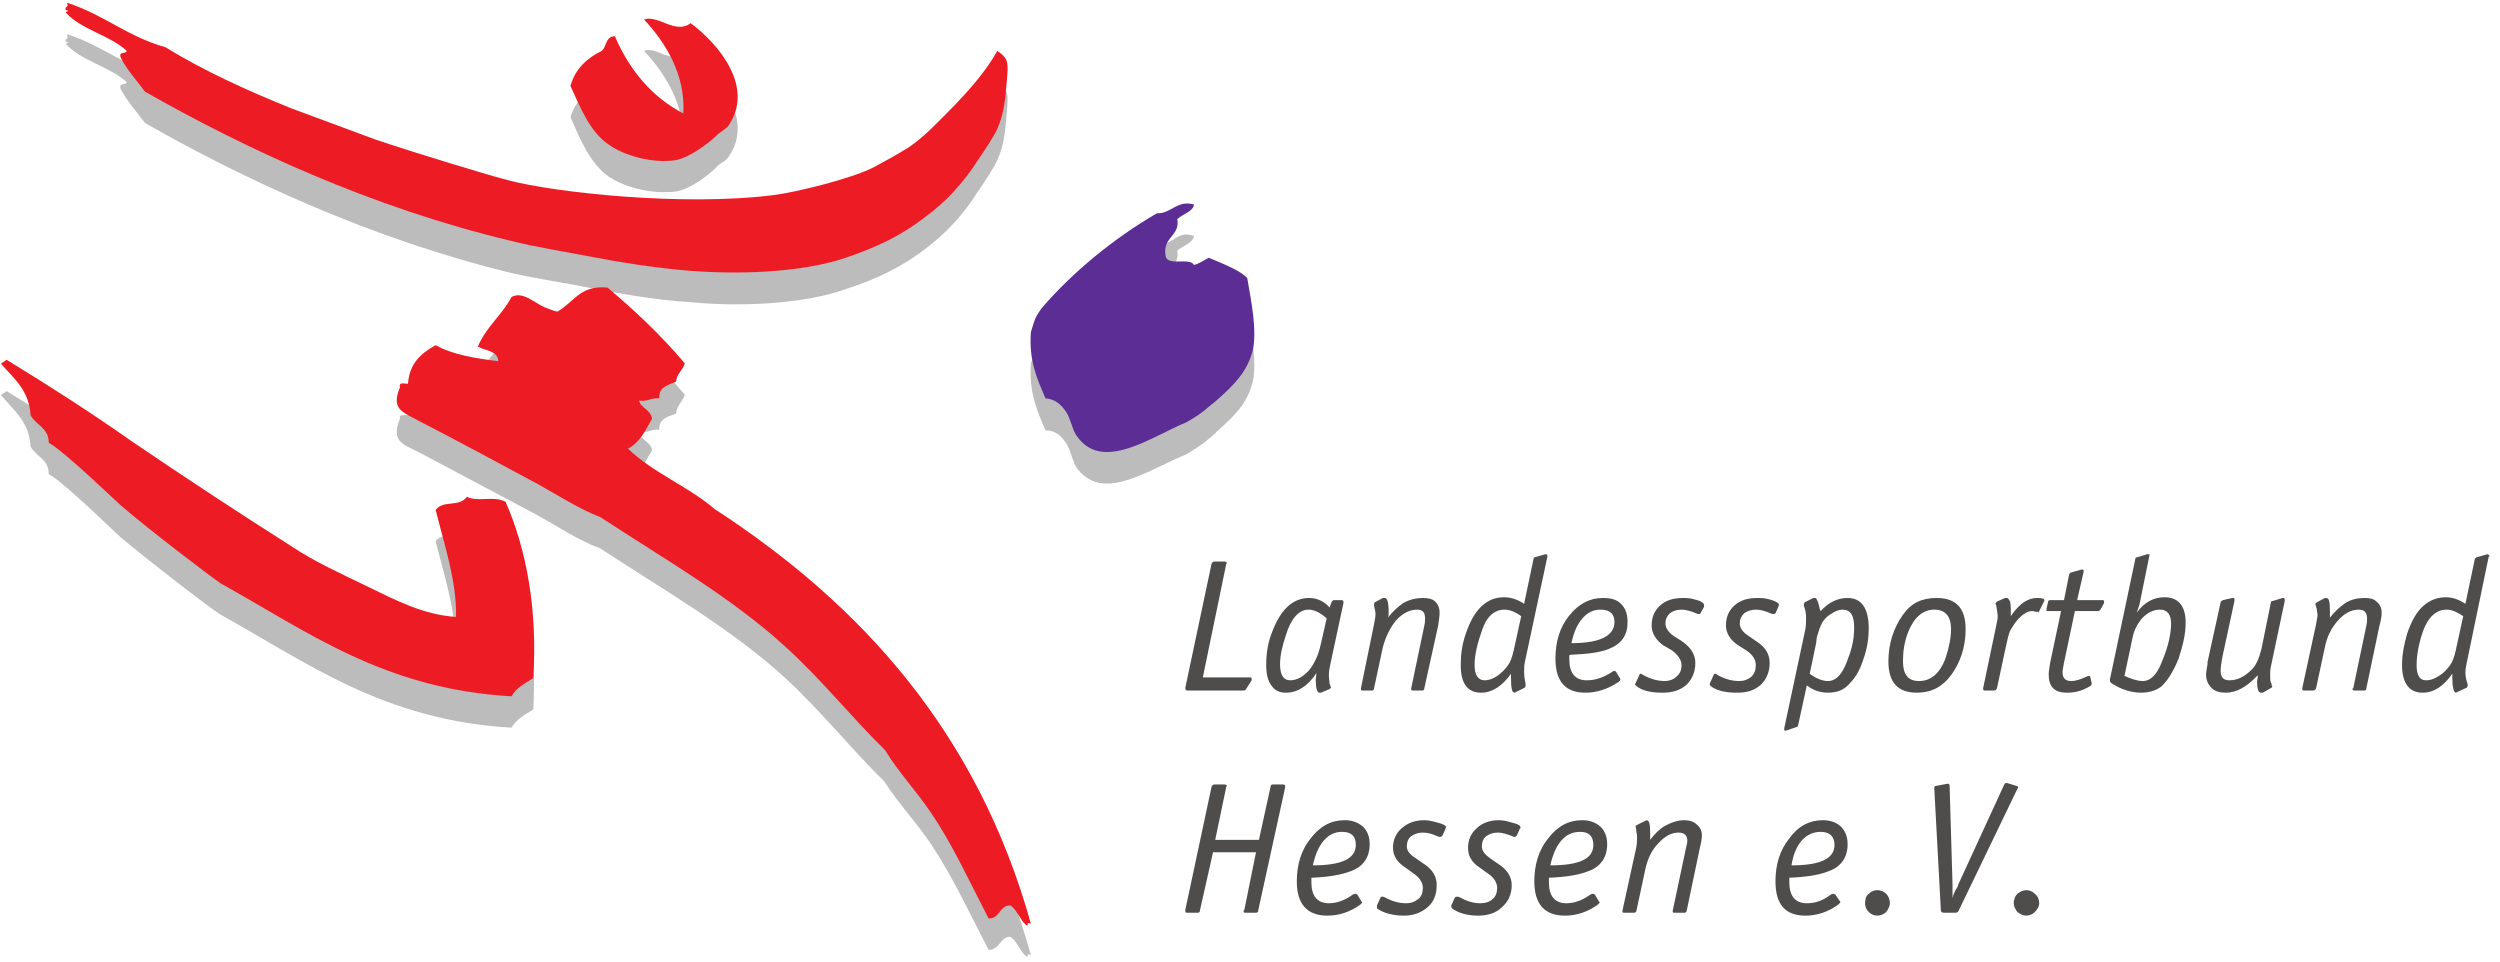 <?xml version="1.0" encoding="UTF-8" standalone="no"?>
<svg
   xmlns:dc="http://purl.org/dc/elements/1.1/"
   xmlns:cc="http://creativecommons.org/ns#"
   xmlns:rdf="http://www.w3.org/1999/02/22-rdf-syntax-ns#"
   xmlns:svg="http://www.w3.org/2000/svg"
   xmlns="http://www.w3.org/2000/svg"
   xmlns:sodipodi="http://sodipodi.sourceforge.net/DTD/sodipodi-0.dtd"
   xmlns:inkscape="http://www.inkscape.org/namespaces/inkscape"
   version="1.1"
   id="svg2"
   xml:space="preserve"
   width="329.333"
   height="126.667"
   viewBox="0 0 329.333 126.667"
   sodipodi:docname="Logo__lsbh_4c.eps"><defs
     id="defs6" /><sodipodi:namedview
     pagecolor="#ffffff"
     bordercolor="#666666"
     borderopacity="1"
     objecttolerance="10"
     gridtolerance="10"
     guidetolerance="10"
     inkscape:pageopacity="0"
     inkscape:pageshadow="2"
     inkscape:window-width="640"
     inkscape:window-height="480"
     id="namedview4" /><g
     id="g10"
     inkscape:groupmode="layer"
     inkscape:label="ink_ext_XXXXXX"
     transform="matrix(1.333,0,0,-1.333,0,126.667)"><g
       id="g12"
       transform="scale(0.1)"><path
         d="m 727.168,649.449 c -14.402,0 -29.52,0.719 -44.641,2.16 -35.281,2.161 -71.281,8.641 -100.8,14.399 -25.922,5.039 -50.399,8.64 -76.321,14.398 -138.961,33.84 -264.961,92.883 -362.16,148.321 -7.918,10.8 -17.281,20.882 -23.758,33.121 -2.883,7.199 5.039,3.601 5.758,7.199 -17.281,15.84 -45.359,20.879 -60.48,38.16 l 2.883,0.723 -2.883,1.437 v 1.442 l 2.16,2.16 -0.719,3.597 c 35.281,-11.519 60.481,-33.839 97.199,-43.918 37.442,-23.761 79.922,-42.48 124.559,-60.48 11.523,-4.32 72,-26.641 83.523,-30.961 23.758,-7.918 48.957,-16.559 74.879,-23.758 22.321,-6.48 34.559,-10.801 56.879,-16.562 32.402,-8.641 110.16,-18.719 185.762,-18.719 25.918,0 51.84,1.441 75.597,4.32 22.321,2.879 75.602,15.84 98.641,27.36 9.359,4.32 25.199,12.961 34.559,20.16 15.843,10.801 30.242,25.199 46.082,41.762 14.398,15.117 30.961,33.839 41.761,53.277 11.52,-7.918 10.797,-12.238 9.36,-29.52 -1.442,-15.839 -2.16,-31.679 -9.36,-47.519 -3.601,-7.922 -13.683,-23.039 -20.16,-32.399 -12.961,-20.882 -30.242,-39.601 -51.121,-55.441 -23.039,-17.281 -46.801,-29.52 -78.48,-39.602 -28.078,-10.078 -66.961,-15.117 -108.719,-15.117"
         style="fill:#bdbcbc;fill-opacity:1;fill-rule:evenodd;stroke:none"
         id="path14" /><path
         d="m 655.887,760.328 c -20.16,0 -41.039,6.481 -54,15.121 -19.442,13.68 -28.801,38.16 -38.16,59.039 5.039,16.559 16.558,27.36 30.961,34.559 5.039,4.32 3.597,14.402 12.96,14.402 14.399,-33.121 36,-59.761 67.68,-76.32 2.16,38.879 -18,70.559 -38.883,92.879 2.16,0.719 3.602,0.719 5.043,0.719 4.321,0 9.36,-2.161 14.399,-4.321 5.039,-1.437 10.801,-3.597 15.84,-3.597 3.601,0 7.199,0.718 10.8,3.597 28.078,-21.597 64.078,-64.797 36.719,-102.238 -2.16,-2.879 -5.758,-4.32 -9.359,-7.199 -7.922,-8.641 -27.36,-23.762 -41.762,-25.922 -4.316,-0.719 -7.918,-0.719 -12.238,-0.719"
         style="fill:#bdbcbc;fill-opacity:1;fill-rule:evenodd;stroke:none"
         id="path16" /><path
         d="m 1093.65,472.328 c -10.8,0 -20.88,4.32 -28.8,14.399 -5.04,6.48 -6.48,18.722 -11.52,25.921 -5.04,7.2 -10.08,12.239 -20.16,12.239 -7.92,18.722 -16.56,37.441 -14.4,66.242 3.6,10.078 2.88,12.957 10.8,23.758 29.52,34.562 71.28,68.402 113.76,92.883 0,0 0,0 0.72,0 5.76,0 10.08,2.878 14.4,5.039 4.32,2.879 8.64,5.757 14.4,5.757 2.16,0 4.32,-0.718 7.2,-1.437 -1.44,-7.203 -10.09,-9.359 -16.56,-14.402 2.88,-17.278 -15.12,-17.278 -10.8,-36.719 0.72,-5.758 7.2,-5.039 13.68,-5.039 0.72,0 1.43,0 2.16,0 5.04,0 9.36,-0.719 11.52,-4.321 5.04,2.161 9.36,5.04 14.4,7.2 15.84,-5.758 31.68,-12.239 38.16,-20.16 4.32,-25.2 9.35,-48.961 5.76,-69.122 -5.04,-23.039 -19.44,-36 -33.84,-48.957 -1.44,-1.441 -5.76,-5.761 -8.64,-7.921 -7.2,-6.481 -14.4,-10.801 -23.76,-16.559 -23.76,-9.359 -54,-28.801 -78.48,-28.801"
         style="fill:#bdbcbc;fill-opacity:1;fill-rule:evenodd;stroke:none"
         id="path18" /><path
         d="m 1014.23,5.047 c -6.46,5.23 -8.75,14.629 -15.625,19.441 -10.8,0 -10.078,-12.961 -21.597,-12.961 v 0 c -18.723,36 -35.281,72 -56.883,104.403 -14.398,21.597 -32.398,40.316 -46.078,61.918 -33.84,33.121 -62.641,69.84 -97.922,102.242 -52.559,48.238 -120.238,87.117 -182.879,128.156 -21.598,7.922 -41.758,21.602 -62.641,33.121 -17.277,9.36 -96.48,51.121 -116.64,61.922 -15.117,7.918 -28.078,10.078 -18.719,33.117 -0.719,2.883 0.719,3.602 2.879,3.602 0.723,0 1.441,0 1.441,0 0.719,0 1.442,0 2.161,0 0.718,0 0.718,0 1.441,0 1.437,20.16 12.957,30.242 27.359,38.16 16.559,-9.359 38.879,-12.961 61.918,-16.559 -0.718,11.52 -12.957,10.079 -20.16,15.118 7.922,19.441 23.762,30.242 33.121,48.961 2.16,1.441 4.321,2.16 6.481,2.16 9.359,0 18.718,-9.36 28.078,-12.961 4.32,-1.438 5.043,-2.879 10.801,-3.598 15.121,7.918 20.882,23.758 43.922,23.758 1.437,0 3.597,0 5.757,0 27.364,-23.039 53.282,-47.52 76.321,-74.879 -2.161,-7.199 -7.918,-10.078 -8.641,-18.719 -7.918,-2.883 -17.277,-5.043 -16.559,-15.84 -0.718,0 -2.16,0 -2.878,0 -2.879,0 -5.04,-0.722 -7.2,-1.441 -2.16,-0.719 -4.32,-0.719 -6.48,-0.719 -1.442,0 -2.16,0 -3.602,0 2.16,-8.64 11.52,-9.363 12.961,-18 -6.48,-11.519 -12.242,-23.761 -23.762,-29.519 24.481,-23.762 59.762,-37.442 85.68,-60.481 146.16,-94.32 259.922,-221.043 312.485,-408.961 l -2.88,0.719 -0.55,-2.16 h -1.11"
         style="fill:#bdbcbc;fill-opacity:1;fill-rule:evenodd;stroke:none"
         id="path20" /><path
         d="m 505.406,231.129 c -126,7.199 -201.597,64.078 -287.281,111.598 -8.637,5.043 -71.277,53.281 -98.637,76.32 -3.601,2.883 -55.441,54 -71.281,62.641 0,15.121 -12.961,17.281 -18,27.359 -1.41,24.715 -16.668,35.586 -28.801,50.254 v 1.226 l 2.16,1.082 2.879,2.161 C 48.926,537.848 89.246,511.93 130.285,483.129 c 49.68,-33.84 104.403,-69.84 157.68,-104.402 23.762,-15.118 49.683,-26.641 76.32,-39.598 26.641,-12.961 54,-28.082 85.68,-29.52 1.441,35.278 -11.52,73.438 -19.438,105.84 7.918,10.078 23.039,2.16 30.961,12.957 4.317,-2.16 9.36,-2.879 14.399,-2.879 0.718,0 2.16,0 3.601,0.719 1.438,0 2.879,0 5.039,0 5.039,0 10.078,-0.719 15.121,-3.598 20.879,-46.8 30.957,-106.558 27.36,-173.519 -7.922,-5.043 -16.563,-9.359 -21.602,-18"
         style="fill:#bdbcbc;fill-opacity:1;fill-rule:evenodd;stroke:none"
         id="path22" /><path
         d="m 64.766,940.328 v 2.16 l 2.16,2.16 -0.719,2.879 c 36,-11.519 60.481,-33.839 97.199,-43.918 37.442,-23.043 79.922,-42.48 124.559,-60.48 11.523,-4.32 72,-26.641 83.523,-30.961 23.758,-7.922 48.957,-15.84 74.879,-23.762 22.321,-6.476 34.559,-10.797 56.879,-16.558 43.922,-11.52 169.922,-25.918 261.359,-14.399 22.321,2.879 75.602,15.84 98.641,27.36 9.359,5.039 25.199,13.679 35.281,20.16 15.84,10.801 29.52,25.918 45.36,41.758 14.398,15.121 30.961,33.839 41.761,53.281 11.52,-7.922 10.797,-12.238 9.36,-29.52 -1.442,-15.84 -2.16,-30.961 -9.36,-47.519 -3.601,-7.922 -13.683,-23.043 -20.16,-32.403 -12.961,-20.16 -30.242,-39.597 -51.121,-54.718 -23.039,-18 -46.801,-29.52 -78.48,-40.321 -38.16,-12.961 -95.039,-17.281 -153.36,-12.961 -35.281,2.883 -71.281,8.641 -100.8,14.403 -25.922,5.039 -50.399,8.64 -76.321,15.117 -138.961,33.121 -264.961,92.16 -362.16,147.602 -7.918,10.8 -17.281,20.878 -23.758,33.121 -2.883,7.199 5.039,3.597 5.758,7.199 -17.281,15.84 -45.359,20.879 -60.48,38.16 l 2.883,1.441 -2.883,0.719"
         style="fill:#ed1c24;fill-opacity:1;fill-rule:evenodd;stroke:none"
         id="path24" /><path
         d="m 636.445,930.969 c 13.68,5.039 30.961,-15.121 46.082,-3.602 28.078,-20.879 64.078,-64.078 36.719,-102.238 -2.16,-2.16 -5.758,-4.32 -9.359,-7.199 -7.922,-7.922 -27.36,-23.043 -41.762,-25.922 -23.039,-3.602 -51.117,4.32 -66.238,15.121 -19.442,12.961 -28.801,38.16 -38.16,58.32 5.039,17.278 16.558,27.36 30.961,34.559 5.039,4.32 3.597,14.398 12.96,14.398 14.399,-33.117 36,-59.758 67.68,-76.316 2.16,38.879 -18,70.558 -38.883,92.879"
         style="fill:#ed1c24;fill-opacity:1;fill-rule:evenodd;stroke:none"
         id="path26" /><path
         d="m 1033.17,556.566 c -7.92,18.723 -16.56,36.723 -14.4,65.52 3.6,10.801 2.88,12.961 10.8,23.762 29.52,34.558 71.28,69.121 113.76,93.601 13.68,-0.722 20.16,13.68 36.72,8.641 -1.44,-7.203 -10.09,-8.641 -16.56,-14.402 2.88,-17.282 -15.12,-17.282 -11.53,-36.719 2.17,-10.082 23.77,-0.723 28.09,-8.641 5.04,1.442 9.36,4.32 14.4,7.199 15.84,-6.48 31.68,-12.961 38.16,-20.16 4.32,-25.199 9.35,-49.679 5.76,-69.84 -5.04,-22.32 -19.44,-36 -33.84,-48.961 -1.44,-1.437 -5.76,-5.039 -8.64,-7.199 -7.2,-6.48 -14.4,-11.519 -23.76,-16.558 -34.56,-14.403 -82.08,-48.961 -107.28,-14.403 -5.04,5.762 -6.48,18 -11.52,25.203 -5.04,7.2 -10.8,12.239 -20.16,12.957"
         style="fill:#5c2d95;fill-opacity:1;fill-rule:evenodd;stroke:none"
         id="path28" /><path
         d="m 1015.17,35.289 c -7.21,5.039 -9.36,15.117 -16.565,20.16 -11.519,0 -10.078,-12.961 -21.597,-12.961 -18.723,36 -35.281,72.719 -56.883,104.399 -14.398,21.601 -32.398,40.32 -45.359,61.922 -34.559,33.839 -63.36,70.558 -99.36,102.961 -51.84,47.519 -119.519,86.398 -182.16,127.437 -20.879,7.922 -41.758,21.602 -62.641,33.121 -17.277,9.36 -96.48,51.84 -116.64,61.918 -15.117,8.641 -28.078,10.801 -18.719,33.121 -1.437,5.762 4.32,3.602 7.922,3.602 1.437,20.16 12.957,30.238 27.359,38.16 16.559,-9.359 38.879,-12.961 61.918,-15.84 -0.718,10.797 -12.957,10.078 -20.16,14.399 7.922,19.441 23.762,30.96 33.121,48.96 11.52,6.481 23.039,-6.48 34.559,-10.8 4.32,-1.442 5.043,-2.16 10.801,-3.602 15.839,8.641 22.32,26.641 49.679,23.762 27.364,-23.039 53.282,-47.52 76.321,-74.879 -2.161,-7.199 -7.918,-10.082 -8.641,-18 -7.918,-3.602 -17.277,-5.039 -16.559,-16.563 -8.64,0.723 -11.519,-3.597 -20.16,-2.16 2.16,-7.918 11.52,-8.636 12.961,-18 -6.48,-11.519 -12.242,-23.758 -23.762,-29.519 24.481,-23.758 59.762,-37.438 85.68,-59.758 146.16,-95.043 259.922,-221.762 312.485,-409.68 l -2.88,0.719 -0.72,-2.879"
         style="fill:#ed1c24;fill-opacity:1;fill-rule:evenodd;stroke:none"
         id="path30" /><path
         d="M 6.445,594.727 C 48.926,568.809 89.246,542.887 130.285,514.086 c 49.68,-33.836 104.403,-69.84 157.68,-103.68 23.762,-15.84 49.683,-27.359 76.32,-40.316 26.641,-12.961 54,-27.363 86.403,-29.524 0.718,36 -12.243,73.442 -20.161,105.84 7.918,10.082 23.039,2.16 30.961,12.961 10.797,-5.758 25.918,1.442 38.16,-5.039 20.879,-47.519 31.68,-107.281 27.36,-174.238 -7.922,-5.043 -16.563,-9.363 -21.602,-18.004 -126,7.203 -201.597,64.082 -287.281,111.602 -8.637,5.761 -71.277,53.281 -98.637,77.039 -2.883,2.16 -55.441,53.281 -71.281,61.921 0,15.122 -12.961,17.278 -18,27.36 -1.41,24.711 -16.668,36.273 -28.801,50.293 v 1.187 l 2.16,1.078 2.879,2.161"
         style="fill:#ed1c24;fill-opacity:1;fill-rule:evenodd;stroke:none"
         id="path32" /><path
         d="m 1211.73,392.406 -23.04,-111.597 h 46.8 c 1.44,0 1.44,-0.719 1.44,-1.442 v -0.719 -0.718 l -5.04,-7.922 c -0.72,-1.442 -1.44,-2.16 -2.88,-2.16 h -55.44 c -1.44,0 -2.16,0.718 -2.16,2.16 v 0 0.719 l 25.92,122.402 c 0.72,1.437 1.44,2.16 2.88,2.16 h 10.08 c 1.44,0 2.16,-0.723 2.16,-2.16 h -0.72 v -0.723"
         style="fill:#4f4c4c;fill-opacity:1;fill-rule:evenodd;stroke:none"
         id="path34" /><path
         d="m 1305.33,313.93 5.76,25.199 c -6.48,5.758 -12.24,8.641 -18,8.641 -9.36,0 -17.28,-8.641 -22.32,-25.204 -3.6,-10.796 -5.76,-20.16 -5.76,-28.796 0,-10.801 3.6,-15.84 10.08,-15.84 6.48,0 12.96,3.597 18.72,10.078 5.76,7.199 9.36,15.84 11.52,25.922 z m -11.52,45.359 c 7.2,0 14.4,-2.883 20.15,-9.363 l 2.17,5.762 c 0.72,0.718 1.44,1.441 1.44,1.441 h 8.64 c 0.72,0 1.44,-0.723 1.44,-1.441 v 0 -1.442 l -12.96,-60.476 c -0.73,-3.602 -1.44,-6.481 -1.44,-10.801 0,-3.602 0.71,-6.481 0.71,-8.641 l 0.73,-1.441 c 0,-1.438 0.72,-1.438 0.72,-2.16 l -1.45,-1.438 -8.63,-3.601 h -1.44 c -2.16,0 -3.6,4.32 -3.6,12.242 0,0 0,2.16 0.72,7.199 -8.64,-12.961 -18.72,-19.441 -30.24,-19.441 -6.48,0 -10.81,2.16 -14.4,7.199 -3.6,5.043 -5.04,11.519 -5.04,20.16 0,10.801 1.44,21.601 5.76,32.402 8.64,23.039 20.87,33.84 36.72,33.84"
         style="fill:#4f4c4c;fill-opacity:1;fill-rule:evenodd;stroke:none"
         id="path36" /><path
         d="m 1372.29,342.008 -0.72,-2.16 c 5.04,6.48 10.08,10.8 15.12,14.398 6.48,3.602 12.96,5.043 19.44,5.043 5.04,0 9.36,-0.723 12.24,-3.601 2.88,-2.879 4.32,-6.481 4.32,-10.801 0,-3.598 -0.73,-7.918 -1.44,-12.957 l -13.68,-61.922 c 0,-1.442 -0.72,-2.16 -2.16,-2.16 h -9.36 c -1.44,0 -1.44,0.718 -1.44,1.441 v 0.719 0 l 12.96,61.922 c 0.72,2.879 0.72,5.039 0.72,7.199 0,5.758 -2.16,8.641 -7.92,8.641 -7.2,0 -14.41,-3.602 -20.88,-10.801 -5.76,-7.199 -10.08,-15.84 -12.96,-26.641 l -8.64,-40.32 c 0,-1.442 -0.72,-2.16 -2.16,-2.16 h -9.36 c -1.44,0 -1.44,0.718 -1.44,1.441 v 0.719 0 l 12.96,63.359 c 0.72,4.321 1.44,7.199 1.44,9.36 0,1.441 0,2.882 -0.72,5.761 -0.72,2.16 -0.72,4.321 -0.72,5.039 l 0.72,1.442 7.92,4.32 h 2.16 c 2.16,0 3.6,-4.32 3.6,-12.961 0,-1.441 0,-2.879 0,-4.32"
         style="fill:#4f4c4c;fill-opacity:1;fill-rule:evenodd;stroke:none"
         id="path38" /><path
         d="m 1496.85,311.77 6.48,29.519 c -5.76,4.32 -11.52,6.481 -16.56,6.481 -10.08,0 -18,-7.204 -22.32,-20.883 -4.32,-12.239 -7.2,-23.758 -7.2,-33.84 0,-10.078 3.6,-15.117 10.08,-15.117 4.32,0 10.08,2.16 15.12,6.476 4.32,3.602 7.2,7.203 9.36,10.801 2.15,4.32 3.6,9.359 5.04,16.563 z m -10.8,48.238 c 7.2,0 13.68,-2.16 20.16,-6.481 l 9.36,44.641 c 0,0.719 0.72,1.441 1.44,1.441 l 10.08,2.879 h 1.44 l 0.72,-1.441 v -0.719 0 L 1506.93,295.93 c -0.72,-3.602 -0.72,-6.481 -0.72,-10.082 0,-3.602 0.72,-7.918 1.44,-11.52 v -2.16 l -0.72,-1.441 -8.64,-4.321 -1.44,-0.718 c -2.89,0 -3.6,5.039 -3.6,15.121 v 3.597 c -8.64,-12.238 -18.72,-18.718 -29.52,-18.718 -13.68,0 -20.16,9.359 -20.16,27.359 0,10.801 1.44,20.883 5.04,30.961 3.6,10.801 7.92,18.719 12.96,24.48 6.48,7.2 14.39,11.52 24.48,11.52"
         style="fill:#4f4c4c;fill-opacity:1;fill-rule:evenodd;stroke:none"
         id="path40" /><path
         d="m 1581.81,347.77 c -7.2,0 -12.96,-2.883 -18,-8.641 -5.04,-5.762 -8.64,-13.68 -10.8,-24.481 28.08,0 42.48,7.2 42.48,20.879 0,7.922 -4.32,12.243 -13.68,12.243 z m 7.92,-38.883 c -8.64,-3.598 -21.6,-5.039 -38.16,-5.758 l -0.72,-0.723 v -3.597 c 0,-13.68 5.76,-20.879 17.28,-20.879 8.64,0 16.56,2.879 24.48,7.918 0.72,0.718 2.16,1.441 2.88,1.441 l 1.44,-0.723 4.32,-7.199 v -0.719 c 0,-0.718 -0.72,-1.441 -1.44,-2.16 -10.8,-7.199 -21.6,-10.8 -33.12,-10.8 -19.44,0 -29.52,10.8 -29.52,33.839 0,16.563 4.32,30.961 13.68,42.481 9.36,11.519 20.16,17.281 33.11,17.281 7.93,0 13.69,-1.441 18,-5.762 4.33,-4.32 6.49,-10.078 6.49,-18 0,-12.961 -5.76,-21.597 -18.72,-26.64"
         style="fill:#4f4c4c;fill-opacity:1;fill-rule:evenodd;stroke:none"
         id="path42" /><path
         d="m 1615.65,274.328 c 0,0 0,0 0.72,0.719 l 3.59,7.922 c 0,0.719 0.73,1.437 1.45,1.437 0.72,0 1.44,-0.718 2.88,-1.437 6.48,-3.602 13.67,-5.762 20.88,-5.762 4.32,0 8.64,1.441 11.52,4.32 3.6,2.879 5.04,6.481 5.04,11.52 0,5.043 -3.6,10.082 -9.36,14.402 l -8.64,5.039 c -7.2,5.039 -11.52,12.239 -11.52,19.442 0,8.636 2.88,15.117 8.64,20.156 5.76,5.043 12.96,7.203 22.32,7.203 2.88,0 7.2,0 11.52,-1.441 6.48,-1.442 9.36,-3.602 9.36,-5.762 v -0.719 -0.719 l -3.6,-6.48 c 0,-0.719 -0.72,-0.719 -2.16,-0.719 0,0 -0.72,0 -2.16,0.719 -5.04,2.16 -10.08,3.602 -14.4,3.602 -5.04,0 -8.64,-1.442 -11.52,-3.602 -2.88,-2.879 -4.32,-5.762 -4.32,-10.082 0,-4.316 2.88,-8.637 7.92,-12.238 l 7.92,-5.039 c 8.64,-5.762 13.68,-12.961 13.68,-21.602 0,-8.641 -2.88,-15.84 -8.64,-21.598 -6.48,-5.761 -14.4,-7.921 -23.76,-7.921 -12.24,0 -20.88,2.16 -26.64,7.199 l -0.72,1.441"
         style="fill:#4f4c4c;fill-opacity:1;fill-rule:evenodd;stroke:none"
         id="path44" /><path
         d="m 1689.81,274.328 c 0,0 0,0 0,0.719 l 3.6,7.922 c 0,0.719 0.72,1.437 2.16,1.437 0,0 1.44,-0.718 2.16,-1.437 6.48,-3.602 13.68,-5.762 20.88,-5.762 5.04,0 8.64,1.441 12.24,4.32 2.88,2.879 4.32,6.481 4.32,11.52 0,5.043 -2.88,10.082 -9.36,14.402 l -7.92,5.039 c -7.93,5.039 -12.24,12.239 -12.24,19.442 0,8.636 2.88,15.117 8.64,20.156 5.76,5.043 12.96,7.203 22.32,7.203 3.6,0 7.2,0 12.24,-1.441 5.76,-1.442 9.36,-3.602 9.36,-5.762 l -0.72,-0.719 v -0.719 l -2.88,-6.48 c -0.72,-0.719 -1.44,-0.719 -2.16,-0.719 -0.72,0 -1.44,0 -2.88,0.719 -5.04,2.16 -9.36,3.602 -14.4,3.602 -4.32,0 -8.64,-1.442 -11.52,-3.602 -2.88,-2.879 -4.32,-5.762 -4.32,-10.082 0,-4.316 2.88,-8.637 8.63,-12.238 l 7.21,-5.039 c 9.36,-5.762 13.68,-12.961 13.68,-21.602 0,-8.641 -2.89,-15.84 -8.64,-21.598 -6.48,-5.761 -13.68,-7.921 -23.76,-7.921 -11.52,0 -20.88,2.16 -26.64,7.199 v 1.441"
         style="fill:#4f4c4c;fill-opacity:1;fill-rule:evenodd;stroke:none"
         id="path46" /><path
         d="m 1794.93,315.367 -6.48,-30.961 c 5.76,-4.316 12.24,-7.199 18,-7.199 8.64,0 15.12,7.922 20.16,23.043 4.32,10.797 5.76,20.879 5.76,30.238 0,11.52 -3.6,17.282 -11.52,17.282 -3.6,0 -7.2,-1.442 -11.52,-4.321 -3.6,-2.16 -6.48,-5.043 -8.64,-8.64 -2.16,-4.321 -3.6,-8.641 -5.04,-13.68 0,-0.723 -0.72,-2.883 -0.72,-5.762 z m 11.52,-49.679 c -7.2,0 -14.4,2.16 -20.88,7.199 l -8.64,-39.598 c 0,-0.723 -0.72,-1.441 -1.44,-1.441 l -10.08,-3.602 h -0.72 -0.72 c -0.72,0 -0.72,0.723 -0.72,1.442 v 0.718 l 20.88,97.922 c 0.72,4.32 0.72,7.918 0.72,11.52 0,4.32 -0.72,7.922 -2.16,11.519 0,0.719 0,2.16 0,2.16 l 0.72,1.442 8.64,4.32 c 1.44,0 2.16,0 2.16,0 0.72,0 2.88,-3.601 4.32,-11.519 l 0.72,-1.442 c 7.92,8.641 16.56,12.961 26.64,12.961 13.68,0 20.88,-10.082 20.88,-30.242 0,-9.359 -1.44,-19.438 -5.04,-29.52 -2.88,-9.359 -7.2,-18 -12.96,-23.757 -5.76,-7.204 -12.96,-10.082 -22.32,-10.082"
         style="fill:#4f4c4c;fill-opacity:1;fill-rule:evenodd;stroke:none"
         id="path48" /><path
         d="m 1928.13,328.328 c 0,12.961 -5.76,19.442 -16.56,19.442 -11.52,0 -20.16,-7.922 -25.92,-22.321 -3.6,-9.359 -5.04,-18.722 -5.04,-28.801 0,-12.96 5.04,-19.441 15.84,-19.441 11.51,0 20.16,7.199 25.92,21.602 3.59,10.8 5.76,20.879 5.76,29.519 z m -47.52,14.399 c 7.92,11.519 18.72,16.562 33.12,16.562 19.44,0 28.8,-10.082 28.8,-30.961 0,-17.281 -5.04,-32.398 -14.4,-45.359 -8.64,-11.52 -19.44,-17.281 -33.84,-17.281 -18.72,0 -28.08,10.082 -28.08,30.96 0,17.282 5.04,33.122 14.4,46.079"
         style="fill:#4f4c4c;fill-opacity:1;fill-rule:evenodd;stroke:none"
         id="path50" /><path
         d="m 1987.17,346.328 c 0,0 0,-2.16 0,-5.039 l 1.44,2.16 c 7.92,10.797 15.84,15.84 24.48,15.84 5.04,0 7.2,-0.723 7.2,-2.16 v -0.723 0 l -5.04,-10.078 -0.72,-1.441 -0.72,0.722 h -1.44 -0.72 l -2.16,0.719 h -1.44 c -4.32,0 -8.64,-2.879 -13.68,-7.922 -3.6,-4.32 -5.76,-7.918 -7.92,-11.519 -1.44,-3.598 -2.88,-9.36 -4.32,-16.559 l -8.64,-40.32 c -0.72,-1.442 -1.44,-2.16 -2.88,-2.16 h -9.36 c -0.72,0 -1.44,0.718 -1.44,1.441 v 0.719 0 l 12.96,61.922 c 0.72,3.597 1.44,6.476 1.44,8.636 0,2.883 -0.72,7.204 -1.44,11.52 l -0.72,1.441 c 0,0.719 0.72,1.442 1.44,2.161 l 7.92,3.601 c 1.44,0 1.44,0 2.16,0 0.72,0 1.44,-0.723 2.88,-3.601 0.72,-2.879 0.72,-6.481 0.72,-9.36"
         style="fill:#4f4c4c;fill-opacity:1;fill-rule:evenodd;stroke:none"
         id="path52" /><path
         d="m 2059.17,385.207 -6.48,-28.078 h 25.2 c 1.44,0 1.44,-0.723 1.44,-1.441 v -1.442 l -3.6,-6.476 c -0.72,-0.723 -1.44,-1.442 -2.16,-1.442 h -23.04 l -10.8,-51.121 c -0.72,-4.32 -1.44,-7.199 -1.44,-9.359 0,-5.758 2.88,-8.641 8.64,-8.641 4.32,0 8.64,1.441 15.12,4.32 l 1.44,0.719 h 1.44 l 0.72,-0.719 1.44,-6.48 v -0.719 c 0,-0.719 -0.72,-2.16 -2.88,-2.879 -7.2,-4.32 -14.4,-5.761 -21.6,-5.761 -12.24,0 -18,5.761 -18,18 0,2.878 0.72,6.48 1.44,11.519 l 10.8,51.121 h -12.96 c -1.44,0 -1.44,0 -1.44,1.442 v 0.718 l 1.44,6.481 c 0,1.437 0.72,2.16 2.16,2.16 h 13.68 l 5.04,25.199 c 0.72,1.442 1.44,2.16 2.16,2.16 l 10.08,2.879 h 0.72 c 0.72,0 1.44,0 1.44,-1.437 v -0.723"
         style="fill:#4f4c4c;fill-opacity:1;fill-rule:evenodd;stroke:none"
         id="path54" /><path
         d="m 2107.41,319.688 -7.92,-37.442 c 6.47,-2.879 12.96,-5.039 18,-5.039 7.92,0 14.4,6.481 19.44,20.16 5.76,13.68 8.64,26.641 8.64,36.719 0,8.641 -3.61,13.684 -10.8,13.684 -6.48,0 -12.24,-2.883 -17.28,-7.922 -5.04,-5.762 -8.64,-12.239 -10.08,-20.16 z m 7.2,34.558 c -0.72,-3.598 -2.16,-6.476 -2.88,-9.359 7.2,10.082 16.56,15.121 27.36,15.121 13.68,0 20.88,-8.641 20.88,-25.199 0,-11.52 -2.88,-23.039 -7.2,-36 -5.04,-12.243 -10.81,-21.602 -17.28,-27.36 -5.04,-3.601 -11.52,-5.761 -19.44,-5.761 -7.92,0 -16.56,2.16 -24.48,6.48 l -5.04,2.879 c -0.72,0.723 -1.44,1.441 -1.44,2.883 v 0 0.718 l 25.2,119.52 c 0,0.719 0.72,1.441 2.16,1.441 l 9.36,2.879 h 1.44 c 0.72,0 1.44,-0.718 1.44,-0.718 l -0.72,-0.723 v -0.719 l -9.36,-46.082"
         style="fill:#4f4c4c;fill-opacity:1;fill-rule:evenodd;stroke:none"
         id="path56" /><path
         d="m 2230.53,277.207 c 0,0.723 0.72,2.16 0.72,5.762 -10.8,-11.52 -20.88,-17.281 -31.68,-17.281 -5.77,0 -10.8,1.441 -13.68,4.32 -3.6,3.601 -5.76,7.922 -5.76,13.68 0,2.16 0.72,5.761 1.44,10.082 v 2.16 l 12.96,59.039 c 0,0.719 0.72,1.437 2.16,2.16 l 9.36,2.16 h 1.44 c 0.72,0 0.72,-0.723 0.72,-1.441 v -1.442 l -12.25,-56.879 c -0.71,-5.039 -1.43,-8.64 -1.43,-12.238 0,-6.48 2.88,-9.359 8.64,-9.359 7.92,0 15.12,3.597 22.32,10.797 4.32,4.32 7.2,11.523 9.36,20.16 l 9.36,46.082 c 0,0.719 0.72,1.437 2.16,1.437 l 9.36,2.883 c 0,0 0,0 1.44,0 l 0.72,-1.441 v -1.442 l -13.68,-64.797 c -0.72,-2.882 -0.72,-5.761 -0.72,-8.64 0,-4.321 0,-6.481 1.44,-8.641 v -1.441 l 0.72,-1.438 -0.72,-0.722 -8.64,-5.039 h -2.16 c -2.17,0 -3.6,3.601 -3.6,11.519"
         style="fill:#4f4c4c;fill-opacity:1;fill-rule:evenodd;stroke:none"
         id="path58" /><path
         d="m 2302.53,342.008 v -2.16 c 5.04,6.48 10.08,10.8 15.12,14.398 5.76,3.602 12.24,5.043 18.72,5.043 5.76,0 9.36,-0.723 12.24,-3.601 3.6,-2.879 5.04,-6.481 5.04,-10.801 0,-3.598 -0.72,-7.918 -2.16,-12.957 l -12.96,-61.922 c 0,-1.442 -0.72,-2.16 -2.16,-2.16 h -10.08 c -0.72,0 -1.44,0.718 -1.44,1.441 v 0.719 h 0.72 l 12.96,61.922 c 0.72,2.879 0.72,5.039 0.72,7.199 0,5.758 -2.88,8.641 -7.92,8.641 -7.92,0 -14.4,-3.602 -20.88,-10.801 -6.48,-7.199 -10.8,-15.84 -12.96,-26.641 l -8.64,-40.32 c -0.72,-1.442 -1.44,-2.16 -2.89,-2.16 h -9.35 c -0.72,0 -1.44,0.718 -1.44,1.441 v 0.719 0 l 13.68,63.359 c 0.72,4.321 1.44,7.199 1.44,9.36 0,1.441 -0.72,2.882 -0.72,5.761 -0.72,2.16 -1.44,4.321 -1.44,5.039 l 1.44,1.442 7.92,4.32 h 1.44 c 2.88,0 3.6,-4.32 3.6,-12.961 0,-1.441 0,-2.879 0,-4.32"
         style="fill:#4f4c4c;fill-opacity:1;fill-rule:evenodd;stroke:none"
         id="path60" /><path
         d="m 2427.81,311.77 6.48,29.519 c -6.48,4.32 -11.52,6.481 -16.56,6.481 -10.08,0 -18,-7.204 -23.04,-20.883 -4.32,-12.239 -6.48,-23.758 -6.48,-33.84 0,-10.078 2.88,-15.117 9.36,-15.117 5.04,0 10.08,2.16 15.84,6.476 4.32,3.602 7.2,7.203 9.36,10.801 2.16,4.32 3.6,9.359 5.04,16.563 z m -10.8,48.238 c 6.48,0 12.96,-2.16 19.44,-6.481 l 9.36,44.641 c 0.72,0.719 1.44,1.441 2.15,1.441 l 10.09,2.879 h 0.72 l 1.44,-1.441 v -0.719 h -0.72 l -21.6,-104.398 c -0.72,-3.602 -1.44,-6.481 -1.44,-10.082 0,-3.602 0.72,-7.918 2.16,-11.52 v -2.16 l -0.72,-1.441 -9.36,-4.321 -1.44,-0.718 c -2.16,0 -3.6,5.039 -3.6,15.121 v 3.597 c -8.64,-12.238 -18,-18.718 -29.52,-18.718 -12.96,0 -20.17,9.359 -20.17,27.359 0,10.801 2.16,20.883 5.05,30.961 3.6,10.801 7.92,18.719 12.96,24.48 6.48,7.2 15.12,11.52 25.2,11.52"
         style="fill:#4f4c4c;fill-opacity:1;fill-rule:evenodd;stroke:none"
         id="path62" /><path
         d="m 1211.73,172.086 -10.8,-51.836 h 43.2 l 11.52,52.559 c 0,1.437 0.72,2.16 2.15,2.16 h 10.09 c 1.44,0 2.16,-0.723 2.16,-1.442 v -0.718 -0.723 L 1243.41,50.406 c 0,-1.438 -0.72,-2.16 -2.16,-2.16 h -10.08 c -1.44,0 -2.16,0 -2.16,1.441 v 0.719 l 0.72,0.723 11.52,56.879 h -42.48 l -12.96,-57.602 c 0,-1.438 -0.72,-2.16 -2.16,-2.16 h -10.08 c -1.44,0 -2.16,0 -2.16,1.441 v 0.719 0.723 l 25.92,121.68 c 0.72,1.437 1.44,2.16 2.88,2.16 h 10.08 c 1.44,0 2.16,-0.723 2.16,-1.442 l -0.72,-0.718 v -0.723"
         style="fill:#4f4c4c;fill-opacity:1;fill-rule:evenodd;stroke:none"
         id="path64" /><path
         d="m 1326.21,128.168 c -7.2,0 -12.96,-2.879 -18,-8.641 -5.04,-5.757 -8.64,-14.398 -10.8,-24.48 28.08,0 42.48,6.48 42.48,20.16 0,8.641 -4.32,12.961 -13.68,12.961 z m 8.64,-38.879 c -9.36,-3.602 -21.6,-5.762 -38.89,-6.481 v -0.723 -3.598 c 0,-13.68 5.77,-20.879 17.29,-20.879 7.92,0 15.84,2.879 23.76,8.637 1.44,0.723 2.16,0.723 2.88,0.723 l 1.44,-0.723 4.32,-7.199 0.72,-0.719 c 0,0 -0.72,-0.719 -2.16,-2.16 -10.08,-7.199 -20.88,-10.801 -32.4,-10.801 -20.16,0 -30.24,11.52 -30.24,33.84 0,16.562 4.32,30.961 13.68,42.481 9.36,12.242 20.16,18 33.84,18 7.2,0 12.96,-2.161 18,-6.481 4.32,-4.32 6.48,-10.078 6.48,-17.277 0,-12.961 -6.48,-22.321 -18.72,-26.641"
         style="fill:#4f4c4c;fill-opacity:1;fill-rule:evenodd;stroke:none"
         id="path66" /><path
         d="m 1360.77,54.008 c 0,0 0,0 0,1.441 l 3.6,7.918 c 0,0.719 0.72,0.719 2.16,0.719 0,0 1.43,0 2.16,-0.719 6.48,-3.598 13.68,-5.758 20.88,-5.758 5.04,0 8.64,1.438 12.24,4.32 2.88,2.156 4.32,6.477 4.32,10.797 0,5.043 -2.88,10.082 -9.36,14.402 l -7.92,5.758 c -7.92,5.043 -12.24,11.519 -12.24,19.441 0,7.922 2.88,14.399 8.64,19.442 5.76,5.039 12.96,7.918 22.32,7.918 3.6,0 7.2,-0.719 12.24,-2.161 5.76,-1.437 9.36,-2.879 9.36,-5.039 l -0.72,-0.718 v -0.723 l -2.88,-6.481 c -0.72,-0.718 -1.44,-1.437 -2.16,-1.437 -0.72,0 -1.45,0 -2.88,0.719 -5.04,2.16 -9.36,3.601 -14.4,3.601 -4.32,0 -8.64,-1.441 -11.52,-3.601 -2.88,-2.16 -4.32,-5.758 -4.32,-10.078 0,-4.321 2.88,-7.922 8.64,-11.524 l 7.2,-5.039 c 9.36,-5.758 13.68,-12.961 13.68,-21.598 0,-9.363 -2.88,-16.562 -8.64,-21.602 -6.48,-5.762 -14.4,-8.641 -23.76,-8.641 -11.52,0 -20.88,2.879 -26.64,7.199 v 1.441"
         style="fill:#4f4c4c;fill-opacity:1;fill-rule:evenodd;stroke:none"
         id="path68" /><path
         d="m 1434.21,54.008 c 0,0 0,0 0,1.441 l 3.59,7.918 c 0.73,0.719 1.45,0.719 2.16,0.719 0.73,0 1.45,0 2.89,-0.719 6.48,-3.598 12.96,-5.758 20.16,-5.758 5.04,0 9.36,1.438 12.24,4.32 2.88,2.156 4.32,6.477 4.32,10.797 0,5.043 -2.88,10.082 -9.36,14.402 l -7.92,5.758 c -7.92,5.043 -11.52,11.519 -11.52,19.441 0,7.922 2.88,14.399 8.64,19.442 5.04,5.039 12.96,7.918 21.6,7.918 3.6,0 7.92,-0.719 12.24,-2.161 6.48,-1.437 9.36,-2.879 9.36,-5.039 v -0.718 l -0.72,-0.723 -2.88,-6.481 c -0.72,-0.718 -1.44,-1.437 -2.16,-1.437 -0.72,0 -1.44,0 -2.16,0.719 -5.76,2.16 -10.08,3.601 -14.4,3.601 -5.04,0 -8.64,-1.441 -11.52,-3.601 -2.88,-2.16 -4.32,-5.758 -4.32,-10.078 0,-4.321 2.88,-7.922 7.92,-11.524 l 7.2,-5.039 c 9.36,-5.758 14.39,-12.961 14.39,-21.598 0,-9.363 -3.59,-16.562 -9.35,-21.602 -5.76,-5.762 -13.68,-8.641 -23.76,-8.641 -11.52,0 -20.16,2.879 -25.92,7.199 l -0.72,1.441"
         style="fill:#4f4c4c;fill-opacity:1;fill-rule:evenodd;stroke:none"
         id="path70" /><path
         d="m 1561.65,128.168 c -7.92,0 -13.69,-2.879 -18.72,-8.641 -5.04,-5.757 -8.64,-14.398 -10.8,-24.48 28.8,0 42.48,6.48 42.48,20.16 0,8.641 -4.32,12.961 -12.96,12.961 z m 7.92,-38.879 c -8.64,-3.602 -21.61,-5.762 -38.88,-6.481 v -0.723 -3.598 c 0,-13.68 5.76,-20.879 17.27,-20.879 7.93,0 15.85,2.879 23.77,8.637 1.44,0.723 2.16,0.723 2.88,0.723 l 1.44,-0.723 4.32,-7.199 0.72,-0.719 c 0,0 -0.72,-0.719 -2.16,-2.16 -10.08,-7.199 -20.88,-10.801 -32.4,-10.801 -20.16,0 -30.24,11.52 -30.24,33.84 0,16.562 4.32,30.961 13.67,42.481 9.37,12.242 20.17,18 33.85,18 7.2,0 12.96,-2.161 18,-6.481 4.32,-4.32 6.48,-10.078 6.48,-17.277 0,-12.961 -6.48,-22.321 -18.72,-26.641"
         style="fill:#4f4c4c;fill-opacity:1;fill-rule:evenodd;stroke:none"
         id="path72" /><path
         d="m 1630.77,121.688 v -1.438 c 4.32,5.758 9.36,10.797 14.4,13.68 6.48,3.597 12.96,5.758 19.44,5.758 5.04,0 9.36,-1.442 12.24,-4.321 2.88,-2.16 5.04,-5.758 5.04,-10.801 0,-2.878 -0.72,-7.199 -2.16,-12.957 l -12.96,-61.922 c -0.72,-1.441 -1.44,-1.441 -2.16,-1.441 h -10.08 c -0.72,0 -1.44,0 -1.44,0.723 v 0.719 0.719 l 12.96,61.203 c 0.72,2.879 1.44,5.758 1.44,7.918 0,5.039 -2.88,7.922 -8.64,7.922 -7.2,0 -13.68,-3.601 -20.16,-10.801 -6.48,-6.48 -10.8,-15.839 -12.96,-26.64 l -8.64,-40.32 c -0.72,-1.441 -1.44,-1.441 -2.88,-1.441 h -9.36 c -0.72,0 -1.44,0 -1.44,0.723 v 0.719 0.719 l 13.68,62.641 c 0.72,4.32 0.72,7.203 0.72,9.359 0,1.442 0,3.602 -0.72,5.762 0,2.879 -0.72,4.32 -0.72,5.762 l 0.72,0.718 8.64,4.321 1.44,0.719 c 2.88,0 3.6,-4.321 3.6,-12.961 0,-2.161 0,-3.598 0,-5.039"
         style="fill:#4f4c4c;fill-opacity:1;fill-rule:evenodd;stroke:none"
         id="path74" /><path
         d="m 1799.25,128.168 c -7.2,0 -13.68,-2.879 -18.72,-8.641 -5.04,-5.757 -8.64,-14.398 -10.08,-24.48 28.08,0 42.48,6.48 42.48,20.16 0,8.641 -5.04,12.961 -13.68,12.961 z m 7.92,-38.879 c -8.64,-3.602 -21.6,-5.762 -38.88,-6.481 v -0.723 -3.598 c 0,-13.68 5.76,-20.879 17.28,-20.879 8.64,0 16.56,2.879 23.76,8.637 1.44,0.723 2.16,0.723 2.88,0.723 l 1.44,-0.723 5.04,-7.199 v -0.719 c 0,0 -0.73,-0.719 -2.16,-2.16 -10.08,-7.199 -20.88,-10.801 -32.4,-10.801 -20.16,0 -29.52,11.52 -29.52,33.84 0,16.562 4.32,30.961 13.68,42.481 8.64,12.242 20.16,18 33.12,18 7.2,0 13.68,-2.161 18,-6.481 4.32,-4.32 6.48,-10.078 6.48,-17.277 0,-12.961 -6.48,-22.321 -18.72,-26.641"
         style="fill:#4f4c4c;fill-opacity:1;fill-rule:evenodd;stroke:none"
         id="path76" /><path
         d="m 1855.41,70.566 c 2.88,0 6.48,-1.438 8.64,-3.598 2.16,-2.16 3.6,-5.762 3.6,-9.359 0,-2.883 -1.44,-5.762 -3.6,-8.641 -2.16,-2.16 -5.76,-3.602 -8.64,-3.602 -3.6,0 -6.48,1.441 -8.64,3.602 -2.88,2.879 -3.6,5.758 -3.6,8.641 0,3.598 0.72,7.199 3.6,9.359 2.16,2.16 5.04,3.598 8.64,3.598"
         style="fill:#4f4c4c;fill-opacity:1;fill-rule:evenodd;stroke:none"
         id="path78" /><path
         d="m 1929.57,66.246 c 0,0 0,-0.719 0,-2.16 0,-0.719 0,-1.438 0,-2.156 0,0.719 0,1.438 0.72,3.598 l 2.16,5.039 c 0.72,0.723 1.44,2.16 2.16,3.602 l 0.72,2.16 45.36,98.641 c 0.72,0.719 0.72,1.437 1.44,1.437 h 1.44 l 9.36,-2.879 c 0.72,0 1.44,-0.718 1.44,-1.441 v -0.719 l -0.72,-0.719 -58.32,-120.96 c -0.72,-1.441 -2.16,-1.441 -3.6,-1.441 h -10.8 c -1.44,0 -2.88,0.723 -2.88,2.16 l -6.48,120.242 v 0.719 0.719 c 0,0.723 0.72,1.441 1.44,1.441 l 11.52,2.161 h 0.72 c 0.71,0 1.44,-0.719 1.44,-2.161 l 2.88,-97.199 c 0,0 0,-1.441 0,-4.32 v -5.762"
         style="fill:#4f4c4c;fill-opacity:1;fill-rule:evenodd;stroke:none"
         id="path80" /><path
         d="m 2002.29,70.566 c 3.6,0 6.48,-1.438 8.64,-3.598 2.88,-2.16 4.32,-5.762 4.32,-9.359 0,-2.883 -1.44,-5.762 -4.32,-8.641 -2.16,-2.16 -5.04,-3.602 -8.64,-3.602 -2.88,0 -5.76,1.441 -8.64,3.602 -2.16,2.879 -3.6,5.758 -3.6,8.641 0,3.598 1.44,7.199 3.6,9.359 2.88,2.16 5.76,3.598 8.64,3.598"
         style="fill:#4f4c4c;fill-opacity:1;fill-rule:evenodd;stroke:none"
         id="path82" /></g></g></svg>
